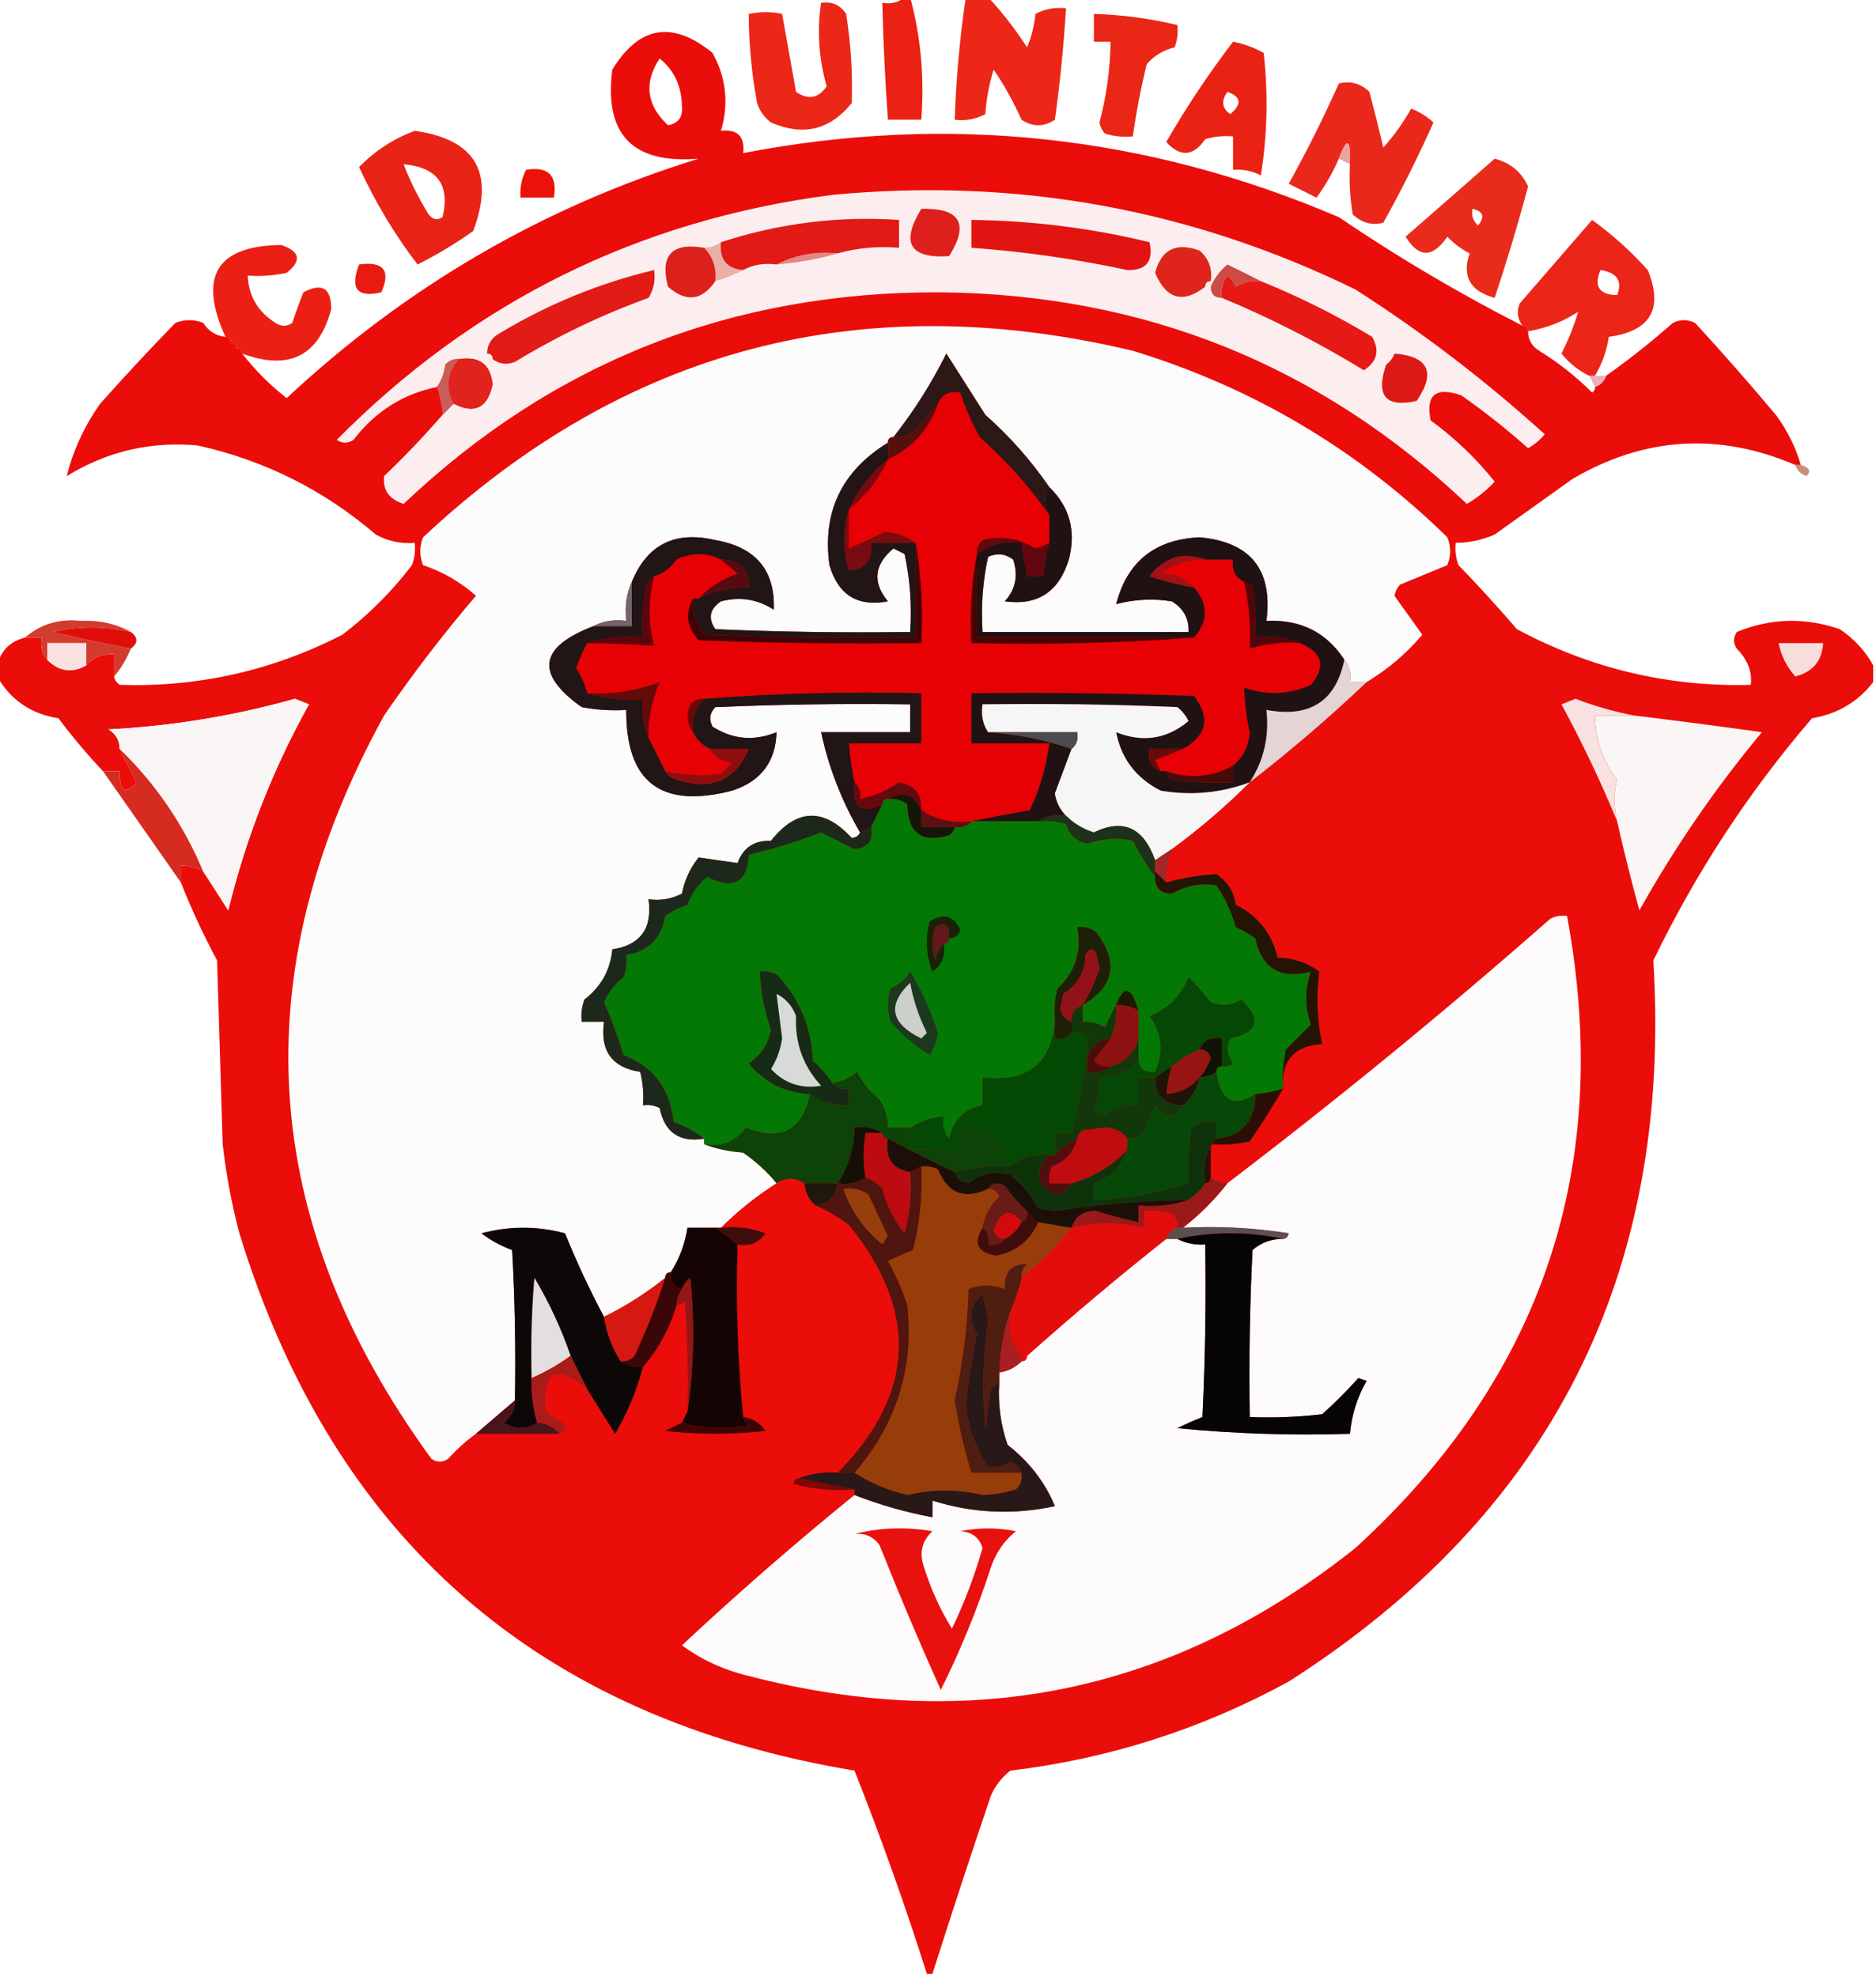 <?xml version="1.0" encoding="UTF-8"?>
<!DOCTYPE svg PUBLIC "-//W3C//DTD SVG 1.1//EN" "http://www.w3.org/Graphics/SVG/1.1/DTD/svg11.dtd">
<svg xmlns="http://www.w3.org/2000/svg" version="1.1" width="337px" height="355px" style="shape-rendering:geometricPrecision; text-rendering:geometricPrecision; image-rendering:optimizeQuality; fill-rule:evenodd; clip-rule:evenodd" xmlns:xlink="http://www.w3.org/1999/xlink">
<g><path style="opacity:1" fill="#eb2113" d="M 162.5,-0.5 C 162.833,-0.5 163.167,-0.5 163.5,-0.5C 165.41,6.556 166.076,13.889 165.5,21.5C 163.5,21.5 161.5,21.5 159.5,21.5C 159.001,14.51 158.668,7.51 158.5,0.5C 160.099,0.768 161.432,0.434 162.5,-0.5 Z"/></g>
<g><path style="opacity:1" fill="#ec2717" d="M 173.5,-0.5 C 174.833,-0.5 176.167,-0.5 177.5,-0.5C 180.044,2.211 182.377,5.211 184.5,8.5C 185.308,6.577 185.808,4.577 186,2.5C 187.699,1.594 189.533,1.261 191.5,1.5C 191.087,8.21 190.42,14.877 189.5,21.5C 187.5,22.833 185.5,22.833 183.5,21.5C 182.087,18.339 180.42,15.339 178.5,12.5C 177.682,15.107 177.182,17.774 177,20.5C 175.301,21.406 173.467,21.739 171.5,21.5C 171.748,14.108 172.414,6.775 173.5,-0.5 Z"/></g>
<g><path style="opacity:1" fill="#eb2718" d="M 147.5,0.5 C 149.451,0.227 150.951,0.893 152,2.5C 152.852,7.827 153.186,13.16 153,18.5C 149.127,23.342 144.294,24.508 138.5,22C 137.299,21.098 136.465,19.931 136,18.5C 135.023,13.207 134.523,7.874 134.5,2.5C 136.674,2.08 138.674,2.08 140.5,2.5C 141.332,7.15 142.165,11.817 143,16.5C 145.2,17.99 147.034,17.657 148.5,15.5C 147.077,10.486 146.743,5.486 147.5,0.5 Z"/></g>
<g><path style="opacity:1" fill="#ea2717" d="M 196.5,2.5 C 201.575,2.649 206.575,3.315 211.5,4.5C 211.657,5.873 211.49,7.207 211,8.5C 209.004,8.996 207.337,9.996 206,11.5C 204.95,15.803 204.116,20.137 203.5,24.5C 201.801,24.66 200.134,24.494 198.5,24C 197.978,23.439 197.645,22.772 197.5,22C 198.764,17.248 199.431,12.415 199.5,7.5C 198.5,7.5 197.5,7.5 196.5,7.5C 196.5,5.833 196.5,4.167 196.5,2.5 Z"/></g>
<g><path style="opacity:1" fill="#ea2214" d="M 221.5,7.5 C 223.441,7.869 225.275,8.536 227,9.5C 227.831,16.856 227.665,24.189 226.5,31.5C 224.929,30.691 223.262,30.357 221.5,30.5C 221.5,28.5 221.5,26.5 221.5,24.5C 219.801,24.34 218.134,24.506 216.5,25C 214.362,28.104 212.029,28.27 209.5,25.5C 213.134,19.21 217.134,13.21 221.5,7.5 Z M 220.5,16.5 C 222.97,17.36 223.137,18.694 221,20.5C 219.489,19.436 219.323,18.103 220.5,16.5 Z"/></g>
<g><path style="opacity:1" fill="#e9281b" d="M 242.5,29.5 C 242.646,24.863 241.979,24.53 240.5,28.5C 239.431,30.969 238.098,33.302 236.5,35.5C 234.833,34.667 233.167,33.833 231.5,33C 234.771,27.124 237.771,21.124 240.5,15C 242.567,14.464 244.401,14.964 246,16.5C 246.879,19.819 247.713,23.152 248.5,26.5C 250.4,24.381 252.066,22.047 253.5,19.5C 255.002,20.083 256.335,20.916 257.5,22C 254.756,28.155 251.756,34.155 248.5,40C 246.433,40.536 244.599,40.036 243,38.5C 242.502,35.518 242.335,32.518 242.5,29.5 Z"/></g>
<g><path style="opacity:1" fill="#e92316" d="M 74.5,23.5 C 85.436,25.029 88.936,31.029 85,41.5C 81.816,43.758 78.483,45.758 75,47.5C 70.876,42.094 67.376,36.26 64.5,30C 67.391,27.061 70.724,24.894 74.5,23.5 Z M 72.5,29.5 C 78.551,30.039 80.885,33.206 79.5,39C 78.551,39.617 77.718,39.451 77,38.5C 75.208,35.609 73.708,32.609 72.5,29.5 Z"/></g>
<g><path style="opacity:1" fill="#eba3a1" d="M 242.5,29.5 C 241.833,29.167 241.167,28.833 240.5,28.5C 241.979,24.53 242.646,24.863 242.5,29.5 Z"/></g>
<g><path style="opacity:1" fill="#eb1309" d="M 94.5,30.5 C 98.5,29.833 100.167,31.5 99.5,35.5C 97.5,35.5 95.5,35.5 93.5,35.5C 93.366,33.709 93.699,32.042 94.5,30.5 Z"/></g>
<g><path style="opacity:1" fill="#e92b1b" d="M 268.5,28.5 C 271.341,29.241 273.341,30.908 274.5,33.5C 272.698,40.237 270.698,46.904 268.5,53.5C 264.085,52.291 262.585,49.625 264,45.5C 262.488,44.743 261.154,43.743 260,42.5C 257.367,46.361 254.867,46.361 252.5,42.5C 257.865,37.826 263.198,33.159 268.5,28.5 Z M 264.5,37.5 C 266.465,37.948 266.798,38.948 265.5,40.5C 264.614,39.675 264.281,38.675 264.5,37.5 Z"/></g>
<g><path style="opacity:1" fill="#eb2517" d="M 286.5,67.5 C 286.167,67.5 285.833,67.5 285.5,67.5C 283.564,66.57 281.897,65.237 280.5,63.5C 281.73,61.067 282.73,58.567 283.5,56C 280.858,57.739 277.858,58.906 274.5,59.5C 274.5,58.833 274.167,58.5 273.5,58.5C 272.588,57.262 272.421,55.928 273,54.5C 277.333,49.5 281.667,44.5 286,39.5C 289.632,42.13 292.965,45.13 296,48.5C 298.853,55.456 296.52,59.456 289,60.5C 288.621,63.03 287.787,65.364 286.5,67.5 Z M 287.5,48.5 C 290.487,48.948 291.487,50.448 290.5,53C 287.273,52.944 286.273,51.444 287.5,48.5 Z"/></g>
<g><path style="opacity:1" fill="#eb1f14" d="M 43.5,63.5 C 43.5,62.833 43.167,62.5 42.5,62.5C 42.5,61.833 42.167,61.5 41.5,61.5C 41.5,60.833 41.167,60.5 40.5,60.5C 35.568,49.643 38.901,44.143 50.5,44C 53.915,45.143 54.249,46.81 51.5,49C 49.19,49.497 46.857,49.663 44.5,49.5C 44.658,53.172 46.325,56.005 49.5,58C 50.5,58.667 51.5,58.667 52.5,58C 53.103,56.175 53.77,54.341 54.5,52.5C 57.831,50.722 59.498,51.722 59.5,55.5C 57.255,63.956 51.922,66.623 43.5,63.5 Z"/></g>
<g><path style="opacity:1" fill="#e91b11" d="M 64.5,47.5 C 68.909,46.899 70.242,48.566 68.5,52.5C 64.156,53.519 62.823,51.852 64.5,47.5 Z"/></g>
<g><path style="opacity:1" fill="#ca8e75" d="M 322.5,83.5 C 322.833,83.5 323.167,83.5 323.5,83.5C 325.066,83.976 325.4,84.643 324.5,85.5C 323.478,85.144 322.811,84.478 322.5,83.5 Z"/></g>
<g><path style="opacity:1" fill="#eb0d0a" d="M 273.5,58.5 C 274.167,58.5 274.5,58.833 274.5,59.5C 274.511,61.017 275.177,62.184 276.5,63C 279.978,65.15 283.145,67.65 286,70.5C 286.399,70.272 286.565,69.938 286.5,69.5C 287.5,69.167 288.167,68.5 288.5,67.5C 292.621,64.591 296.621,61.425 300.5,58C 301.833,57.333 303.167,57.333 304.5,58C 309.441,63.366 314.275,68.866 319,74.5C 321.038,77.243 322.538,80.243 323.5,83.5C 323.167,83.5 322.833,83.5 322.5,83.5C 308.745,77.622 295.411,78.456 282.5,86C 277.833,89.333 273.167,92.667 268.5,96C 266.26,96.977 263.927,97.477 261.5,97.5C 261.343,98.873 261.51,100.207 262,101.5C 265.617,105.239 269.117,109.072 272.5,113C 285.655,120.055 299.655,123.389 314.5,123C 314.793,120.692 313.959,118.526 312,116.5C 311.333,115.5 311.333,114.5 312,113.5C 318.039,111.01 324.206,110.843 330.5,113C 333.074,114.737 335.074,116.904 336.5,119.5C 336.5,120.5 336.5,121.5 336.5,122.5C 333.747,126.061 330.08,128.228 325.5,129C 314.135,142.217 304.635,156.717 297,172.5C 300.45,228.77 278.617,271.937 231.5,302C 215.866,310.545 199.199,315.878 181.5,318C 179.951,319.214 178.785,320.714 178,322.5C 174.397,333.142 170.897,343.809 167.5,354.5C 167.167,354.5 166.833,354.5 166.5,354.5C 162.602,342.198 158.268,330.032 153.5,318C 96.724,308.551 59.891,276.384 43,221.5C 41.614,216.239 40.614,210.906 40,205.5C 39.667,194.5 39.333,183.5 39,172.5C 36.548,167.932 34.382,163.265 32.5,158.5C 32.5,157.5 32.5,156.5 32.5,155.5C 33.959,155.433 35.292,155.766 36.5,156.5C 37.976,158.769 39.476,161.102 41,163.5C 44.176,150.486 49.01,138.153 55.5,126.5C 54.667,126.167 53.833,125.833 53,125.5C 42.043,128.576 30.877,130.409 19.5,131C 20.823,131.816 21.489,132.983 21.5,134.5C 22.481,136.489 23.481,138.489 24.5,140.5C 22.47,142.878 21.47,142.211 21.5,138.5C 20.5,138.5 19.5,138.5 18.5,138.5C 15.668,135.499 13.002,132.333 10.5,129C 5.575,128.226 1.908,125.726 -0.5,121.5C -0.5,120.833 -0.5,120.167 -0.5,119.5C 0.133,116.866 1.8,115.2 4.5,114.5C 5.5,114.5 6.5,114.5 7.5,114.5C 7.232,116.099 7.566,117.432 8.5,118.5C 10.583,120.604 12.916,120.938 15.5,119.5C 16.779,118.032 18.446,117.365 20.5,117.5C 20.5,118.833 20.5,120.167 20.5,121.5C 20.611,122.117 20.944,122.617 21.5,123C 35.573,123.451 48.906,120.451 61.5,114C 66.219,110.403 70.386,106.237 74,101.5C 74.49,100.207 74.657,98.873 74.5,97.5C 72.011,97.702 69.677,97.202 67.5,96C 58.161,87.997 47.494,82.664 35.5,80C 27.071,79.232 19.238,81.065 12,85.5C 13.134,80.89 15.134,76.557 18,72.5C 22.384,67.572 26.884,62.738 31.5,58C 33.167,57.333 34.833,57.333 36.5,58C 37.471,59.481 38.804,60.315 40.5,60.5C 41.167,60.5 41.5,60.833 41.5,61.5C 42.167,61.5 42.5,61.833 42.5,62.5C 43.167,62.5 43.5,62.833 43.5,63.5C 45.812,66.479 48.479,69.146 51.5,71.5C 72.991,51.431 97.657,37.097 125.5,28.5C 113.656,29.491 108.489,24.157 110,12.5C 114.798,4.637 120.798,3.637 128,9.5C 130.459,13.987 130.959,18.653 129.5,23.5C 132.5,23.167 133.833,24.5 133.5,27.5C 170.255,20.391 205.921,24.224 240.5,39C 251.211,46.26 262.211,52.76 273.5,58.5 Z M 118.5,10.5 C 121.09,12.601 122.424,15.434 122.5,19C 122.719,20.971 121.885,22.138 120,22.5C 116.116,18.872 115.616,14.871 118.5,10.5 Z"/></g>
<g><path style="opacity:1" fill="#e70105" d="M 188.5,92.5 C 188.5,94.167 188.5,95.833 188.5,97.5C 187.735,97.923 186.902,98.257 186,98.5C 183.054,96.639 179.887,96.139 176.5,97C 175.748,97.671 175.414,98.504 175.5,99.5C 174.512,104.64 174.179,109.974 174.5,115.5C 188.01,115.829 201.344,115.496 214.5,114.5C 217.07,111.55 217.07,108.55 214.5,105.5C 213.051,103.836 211.051,103.002 208.5,103C 210.862,101.269 213.529,100.435 216.5,100.5C 218.167,100.5 219.833,100.5 221.5,100.5C 221.229,102.38 221.896,103.713 223.5,104.5C 224.372,108.563 224.705,112.563 224.5,116.5C 227.421,115.593 230.421,115.26 233.5,115.5C 237.561,117.174 238.228,119.674 235.5,123C 231.588,124.755 227.588,124.921 223.5,123.5C 223.572,126.193 223.905,128.86 224.5,131.5C 224.333,133.978 223.333,135.978 221.5,137.5C 217.641,139.588 213.641,139.921 209.5,138.5C 209.167,138.5 208.833,138.5 208.5,138.5C 208.196,137.85 207.863,137.183 207.5,136.5C 209.291,135.83 210.958,135.163 212.5,134.5C 216.8,132.099 217.467,128.933 214.5,125C 201.171,124.5 187.837,124.333 174.5,124.5C 174.5,127.5 174.5,130.5 174.5,133.5C 179.167,133.5 183.833,133.5 188.5,133.5C 187.956,137.673 186.79,141.673 185,145.5C 181.397,146.135 177.897,146.802 174.5,147.5C 171.145,147.909 168.145,147.242 165.5,145.5C 165.648,142.648 164.314,140.981 161.5,140.5C 159.361,141.977 157.028,142.977 154.5,143.5C 154.737,142.209 154.404,141.209 153.5,140.5C 153.007,138.194 152.674,135.861 152.5,133.5C 156.833,133.5 161.167,133.5 165.5,133.5C 165.5,130.5 165.5,127.5 165.5,124.5C 152.323,124.171 139.323,124.505 126.5,125.5C 125.504,125.414 124.671,125.748 124,126.5C 123.22,128.387 123.387,130.054 124.5,131.5C 125.167,132.833 126.167,133.833 127.5,134.5C 128.347,135.966 129.68,136.8 131.5,137C 130.833,137.667 130.167,138.333 129.5,139C 126.151,139.388 122.817,139.221 119.5,138.5C 118.529,136.517 117.529,134.517 116.5,132.5C 116.458,128.991 117.124,125.658 118.5,122.5C 114.339,124.063 110.005,124.729 105.5,124.5C 105.08,122.906 104.414,121.406 103.5,120C 104.044,118.415 104.711,116.915 105.5,115.5C 109.559,115.566 113.559,115.733 117.5,116C 116.444,111.891 116.444,107.725 117.5,103.5C 119.2,102.984 120.533,101.984 121.5,100.5C 124.309,99.2 126.976,99.2 129.5,100.5C 130.429,101.315 131.429,102.148 132.5,103C 129.696,104.008 127.363,105.508 125.5,107.5C 125.167,107.5 124.833,107.5 124.5,107.5C 123.021,110.143 123.354,112.643 125.5,115C 138.829,115.5 152.163,115.667 165.5,115.5C 165.823,109.31 165.49,103.31 164.5,97.5C 162.945,96.367 161.111,95.701 159,95.5C 156.83,96.522 154.664,97.522 152.5,98.5C 152.5,96.167 152.5,93.833 152.5,91.5C 155.556,89.052 157.889,86.052 159.5,82.5C 163.895,80.438 166.895,77.105 168.5,72.5C 169.183,70.823 170.517,70.157 172.5,70.5C 173.388,73.243 174.555,75.91 176,78.5C 180.774,82.766 184.941,87.432 188.5,92.5 Z"/></g>
<g><path style="opacity:1" fill="#edafbc" d="M 285.5,67.5 C 285.833,67.5 286.167,67.5 286.5,67.5C 287.167,67.5 287.833,67.5 288.5,67.5C 288.167,68.5 287.5,69.167 286.5,69.5C 286.167,68.833 285.833,68.167 285.5,67.5 Z"/></g>
<g><path style="opacity:1" fill="#fdfcfc" d="M 245.5,122.5 C 244.5,122.5 243.5,122.5 242.5,122.5C 242.768,120.901 242.434,119.568 241.5,118.5C 238.306,113.569 233.639,111.236 227.5,111.5C 228.672,102.34 224.672,97.34 215.5,96.5C 207.486,96.857 202.486,100.857 200.5,108.5C 203.799,107.624 207.132,107.457 210.5,108C 212.607,109.264 213.607,111.097 213.5,113.5C 201.167,113.5 188.833,113.5 176.5,113.5C 176.2,108.901 176.533,104.401 177.5,100C 179.112,99.28 180.612,99.446 182,100.5C 182.944,103.347 182.444,105.847 180.5,108C 186.377,108.811 190.21,106.311 192,100.5C 193.332,95.372 192.165,91.039 188.5,87.5C 185.247,82.741 181.413,78.408 177,74.5C 174.667,70.833 172.333,67.167 170,63.5C 167.322,68.866 164.156,73.866 160.5,78.5C 159.833,78.5 159.5,78.833 159.5,79.5C 151.19,84.616 147.69,91.949 149,101.5C 150.578,106.869 154.078,109.035 159.5,108C 156.68,104.587 157.014,101.42 160.5,98.5C 161.167,98.833 161.833,99.167 162.5,99.5C 163.493,104.12 163.827,108.786 163.5,113.5C 151.829,113.667 140.162,113.5 128.5,113C 127.14,111.062 127.473,109.396 129.5,108C 132.916,107.107 136.083,107.607 139,109.5C 139.27,102.418 135.77,98.252 128.5,97C 121.26,95.287 116.26,97.787 113.5,104.5C 112.532,106.607 112.198,108.941 112.5,111.5C 110.265,111.205 108.265,111.539 106.5,112.5C 96.784,116.23 96.117,121.064 104.5,127C 107.146,127.497 109.813,127.664 112.5,127.5C 112.419,140.478 118.752,145.311 131.5,142C 136.668,140.34 139.335,136.84 139.5,131.5C 135.457,133.154 131.623,132.821 128,130.5C 127.316,129.216 127.483,128.049 128.5,127C 140.162,126.5 151.829,126.333 163.5,126.5C 163.5,128.167 163.5,129.833 163.5,131.5C 158.167,131.5 152.833,131.5 147.5,131.5C 148.875,137.874 151.208,143.874 154.5,149.5C 154.265,150.097 153.765,150.43 153,150.5C 147.954,145.018 143.12,145.185 138.5,151C 135.499,150.906 133.499,152.239 132.5,155C 130.167,154.667 127.833,154.333 125.5,154C 123.98,155.885 122.98,158.051 122.5,160.5C 120.604,161.466 118.604,161.799 116.5,161.5C 117.232,166.731 115.065,169.731 110,170.5C 109.634,174.232 107.968,177.232 105,179.5C 104.51,180.793 104.343,182.127 104.5,183.5C 105.833,183.5 107.167,183.5 108.5,183.5C 107.768,188.731 109.935,191.731 115,192.5C 115.495,194.473 115.662,196.473 115.5,198.5C 116.552,198.351 117.552,198.517 118.5,199C 119.395,203.393 122.062,205.227 126.5,204.5C 126.5,204.833 126.5,205.167 126.5,205.5C 128.631,206.314 130.964,206.814 133.5,207C 135.837,208.634 137.837,210.467 139.5,212.5C 135.854,214.817 132.52,217.484 129.5,220.5C 129.167,220.5 128.833,220.5 128.5,220.5C 126.833,220.5 125.167,220.5 123.5,220.5C 123.06,223.38 122.06,226.046 120.5,228.5C 119.833,228.5 119.5,228.833 119.5,229.5C 116.101,232.228 112.434,234.561 108.5,236.5C 105.942,231.711 103.608,226.711 101.5,221.5C 96.5,220.167 91.5,220.167 86.5,221.5C 88.179,222.782 90.013,223.782 92,224.5C 92.5,233.494 92.666,242.494 92.5,251.5C 90.141,253.529 87.808,255.529 85.5,257.5C 83.704,258.793 82.037,260.293 80.5,262C 79.5,262.667 78.5,262.667 77.5,262C 46.35,219.303 43.517,174.803 69,128.5C 74.131,121.037 79.631,113.871 85.5,107C 82.739,104.534 79.572,102.701 76,101.5C 75.333,99.833 75.333,98.167 76,96.5C 112.248,62.57 154.748,51.403 203.5,63C 225.083,69.594 243.916,80.76 260,96.5C 260.667,98.167 260.667,99.833 260,101.5C 257.184,102.662 254.35,103.829 251.5,105C 250.978,105.561 250.645,106.228 250.5,107C 252.167,109.333 253.833,111.667 255.5,114C 252.608,117.395 249.275,120.229 245.5,122.5 Z"/></g>
<g><path style="opacity:1" fill="#63060f" d="M 188.5,97.5 C 187.85,99.435 187.517,101.435 187.5,103.5C 186.5,103.5 185.5,103.5 184.5,103.5C 184.167,101.5 183.833,99.5 183.5,97.5C 180.487,97.107 177.82,97.774 175.5,99.5C 175.414,98.504 175.748,97.671 176.5,97C 179.887,96.139 183.054,96.639 186,98.5C 186.902,98.257 187.735,97.923 188.5,97.5 Z"/></g>
<g><path style="opacity:1" fill="#790c0f" d="M 152.5,91.5 C 152.5,93.833 152.5,96.167 152.5,98.5C 154.664,97.522 156.83,96.522 159,95.5C 161.111,95.701 162.945,96.367 164.5,97.5C 161.833,97.5 159.167,97.5 156.5,97.5C 156.803,100.588 155.47,102.254 152.5,102.5C 151.38,98.684 151.38,95.017 152.5,91.5 Z"/></g>
<g><path style="opacity:1" fill="#790810" d="M 159.5,82.5 C 157.889,86.052 155.556,89.052 152.5,91.5C 154.111,87.948 156.444,84.948 159.5,82.5 Z"/></g>
<g><path style="opacity:1" fill="#2c1816" d="M 188.5,87.5 C 187.506,88.999 187.506,90.666 188.5,92.5C 184.941,87.432 180.774,82.766 176,78.5C 174.555,75.91 173.388,73.243 172.5,70.5C 170.517,70.157 169.183,70.823 168.5,72.5C 166.967,74.355 165.3,76.188 163.5,78C 162.552,78.483 161.552,78.65 160.5,78.5C 164.156,73.866 167.322,68.866 170,63.5C 172.333,67.167 174.667,70.833 177,74.5C 181.413,78.408 185.247,82.741 188.5,87.5 Z"/></g>
<g><path style="opacity:1" fill="#fceeee" d="M 79.5,74.5 C 80.167,73.833 80.833,73.167 81.5,72.5C 85.274,74.432 87.607,73.265 88.5,69C 88.099,65.438 86.099,63.938 82.5,64.5C 81.504,64.414 80.671,64.748 80,65.5C 79.79,67.058 79.29,68.391 78.5,69.5C 72.394,70.745 67.394,73.912 63.5,79C 62.5,79.667 61.5,79.667 60.5,79C 85.031,54.18 114.698,39.513 149.5,35C 182.563,31.861 213.896,37.528 243.5,52C 255.515,59.685 266.848,68.352 277.5,78C 276.646,79.022 275.646,79.855 274.5,80.5C 270.682,77.093 266.682,73.926 262.5,71C 257.9,69.417 256.066,70.917 257,75.5C 261.314,78.647 265.148,82.314 268.5,86.5C 267.055,88.063 265.389,89.396 263.5,90.5C 237.063,65.541 205.563,52.874 169,52.5C 131.56,52.322 99.393,64.988 72.5,90.5C 69.887,89.669 68.72,88.002 69,85.5C 72.676,81.991 76.176,78.324 79.5,74.5 Z"/></g>
<g><path style="opacity:1" fill="#55100e" d="M 168.5,72.5 C 166.895,77.105 163.895,80.438 159.5,82.5C 159.5,81.5 159.5,80.5 159.5,79.5C 159.5,78.833 159.833,78.5 160.5,78.5C 161.552,78.65 162.552,78.483 163.5,78C 165.3,76.188 166.967,74.355 168.5,72.5 Z"/></g>
<g><path style="opacity:1" fill="#c95e58" d="M 82.5,64.5 C 80.35,66.922 80.016,69.589 81.5,72.5C 80.833,73.167 80.167,73.833 79.5,74.5C 79.371,72.784 79.038,71.117 78.5,69.5C 79.29,68.391 79.79,67.058 80,65.5C 80.671,64.748 81.504,64.414 82.5,64.5 Z"/></g>
<g><path style="opacity:1" fill="#db1a18" d="M 250.5,63.5 C 256.643,64.026 257.976,66.859 254.5,72C 248.92,73.261 247.087,71.094 249,65.5C 249.717,64.956 250.217,64.289 250.5,63.5 Z"/></g>
<g><path style="opacity:1" fill="#e0231c" d="M 82.5,64.5 C 86.099,63.938 88.099,65.438 88.5,69C 87.607,73.265 85.274,74.432 81.5,72.5C 80.016,69.589 80.35,66.922 82.5,64.5 Z"/></g>
<g><path style="opacity:1" fill="#e61915" d="M 226.5,50.5 C 233.423,53.295 240.09,56.628 246.5,60.5C 247.886,62.954 247.386,64.954 245,66.5C 236.782,61.475 228.282,57.142 219.5,53.5C 219.238,52.022 219.571,50.689 220.5,49.5C 221.192,50.025 221.692,50.692 222,51.5C 223.356,50.62 224.856,50.286 226.5,50.5 Z"/></g>
<g><path style="opacity:1" fill="#e21b16" d="M 88.5,64.5 C 88.5,63.833 88.167,63.5 87.5,63.5C 87.511,61.983 88.177,60.816 89.5,60C 98.269,54.691 107.602,50.858 117.5,48.5C 117.785,50.288 117.452,51.955 116.5,53.5C 108.104,56.532 100.104,60.365 92.5,65C 91.072,65.579 89.738,65.412 88.5,64.5 Z"/></g>
<g><path style="opacity:1" fill="#cd4b45" d="M 226.5,50.5 C 224.856,50.286 223.356,50.62 222,51.5C 221.692,50.692 221.192,50.025 220.5,49.5C 219.571,50.689 219.238,52.022 219.5,53.5C 218.167,53.5 217.5,52.833 217.5,51.5C 218.141,49.958 219.141,48.624 220.5,47.5C 222.604,48.52 224.604,49.52 226.5,50.5 Z"/></g>
<g><path style="opacity:1" fill="#df241b" d="M 217.5,50.5 C 216.833,50.5 216.5,50.833 216.5,51.5C 212.506,54.584 209.506,53.75 207.5,49C 208.593,44.794 211.26,43.461 215.5,45C 217.155,46.444 217.822,48.278 217.5,50.5 Z"/></g>
<g><path style="opacity:1" fill="#e38786" d="M 150.5,45.5 C 147.026,46.525 143.36,47.192 139.5,47.5C 142.845,45.783 146.511,45.116 150.5,45.5 Z"/></g>
<g><path style="opacity:1" fill="#eab0a8" d="M 129.5,43.5 C 129.197,46.588 130.53,48.254 133.5,48.5C 131.972,49.309 130.306,49.976 128.5,50.5C 128.747,48.142 128.081,46.142 126.5,44.5C 127.609,44.443 128.609,44.11 129.5,43.5 Z"/></g>
<g><path style="opacity:1" fill="#dc211d" d="M 126.5,44.5 C 128.081,46.142 128.747,48.142 128.5,50.5C 126.092,54.013 123.258,54.346 120,51.5C 118.508,45.839 120.675,43.506 126.5,44.5 Z"/></g>
<g><path style="opacity:1" fill="#e21412" d="M 174.5,39.5 C 185.326,39.618 195.993,40.952 206.5,43.5C 207.245,46.93 205.911,48.597 202.5,48.5C 193.259,46.512 183.926,45.178 174.5,44.5C 174.5,42.833 174.5,41.167 174.5,39.5 Z"/></g>
<g><path style="opacity:1" fill="#e21915" d="M 150.5,45.5 C 146.511,45.116 142.845,45.783 139.5,47.5C 137.265,47.205 135.265,47.539 133.5,48.5C 130.53,48.254 129.197,46.588 129.5,43.5C 139.882,40.103 150.548,38.77 161.5,39.5C 161.5,41.167 161.5,42.833 161.5,44.5C 157.629,44.185 153.962,44.518 150.5,45.5 Z"/></g>
<g><path style="opacity:1" fill="#de201c" d="M 165.5,37.5 C 172.486,37.331 174.153,40.164 170.5,46C 163.416,46.475 161.749,43.642 165.5,37.5 Z"/></g>
<g><path style="opacity:1" fill="#72646b" d="M 113.5,104.5 C 113.5,107.167 113.5,109.833 113.5,112.5C 111.167,112.5 108.833,112.5 106.5,112.5C 108.265,111.539 110.265,111.205 112.5,111.5C 112.198,108.941 112.532,106.607 113.5,104.5 Z"/></g>
<g><path style="opacity:1" fill="#550408" d="M 223.5,104.5 C 224.117,104.611 224.617,104.944 225,105.5C 225.498,108.482 225.665,111.482 225.5,114.5C 228.385,114.194 231.052,114.527 233.5,115.5C 230.421,115.26 227.421,115.593 224.5,116.5C 224.705,112.563 224.372,108.563 223.5,104.5 Z"/></g>
<g><path style="opacity:1" fill="#d23c2e" d="M 23.5,113.5 C 18.822,112.431 14.156,112.431 9.5,113.5C 14.222,114.616 18.889,115.616 23.5,116.5C 22.737,118.368 21.737,120.035 20.5,121.5C 20.5,120.167 20.5,118.833 20.5,117.5C 18.446,117.365 16.779,118.032 15.5,119.5C 15.5,118.167 15.5,116.833 15.5,115.5C 13.167,115.5 10.833,115.5 8.5,115.5C 8.5,116.5 8.5,117.5 8.5,118.5C 7.566,117.432 7.232,116.099 7.5,114.5C 6.5,114.5 5.5,114.5 4.5,114.5C 7.293,112.08 10.626,111.08 14.5,111.5C 17.814,111.343 20.814,112.009 23.5,113.5 Z"/></g>
<g><path style="opacity:1" fill="#e00e0b" d="M 23.5,113.5 C 24.833,114.5 24.833,115.5 23.5,116.5C 18.889,115.616 14.222,114.616 9.5,113.5C 14.156,112.431 18.822,112.431 23.5,113.5 Z"/></g>
<g><path style="opacity:1" fill="#60030b" d="M 117.5,103.5 C 116.444,107.725 116.444,111.891 117.5,116C 113.559,115.733 109.559,115.566 105.5,115.5C 108.625,114.521 111.958,114.187 115.5,114.5C 115.335,111.482 115.502,108.482 116,105.5C 116.278,104.584 116.778,103.918 117.5,103.5 Z"/></g>
<g><path style="opacity:1" fill="#420104" d="M 164.5,97.5 C 165.49,103.31 165.823,109.31 165.5,115.5C 152.163,115.667 138.829,115.5 125.5,115C 123.354,112.643 123.021,110.143 124.5,107.5C 124.317,109.936 124.984,112.103 126.5,114C 139.162,114.5 151.829,114.667 164.5,114.5C 164.5,108.833 164.5,103.167 164.5,97.5 Z"/></g>
<g><path style="opacity:1" fill="#490202" d="M 175.5,99.5 C 175.5,104.5 175.5,109.5 175.5,114.5C 188.5,114.5 201.5,114.5 214.5,114.5C 201.344,115.496 188.01,115.829 174.5,115.5C 174.179,109.974 174.512,104.64 175.5,99.5 Z"/></g>
<g><path style="opacity:1" fill="#fae1e0" d="M 15.5,119.5 C 12.916,120.938 10.583,120.604 8.5,118.5C 8.5,117.5 8.5,116.5 8.5,115.5C 10.833,115.5 13.167,115.5 15.5,115.5C 15.5,116.833 15.5,118.167 15.5,119.5 Z"/></g>
<g><path style="opacity:1" fill="#f7dddc" d="M 319.5,115.5 C 322.167,115.5 324.833,115.5 327.5,115.5C 327.338,118.669 325.672,120.669 322.5,121.5C 320.962,119.757 319.962,117.757 319.5,115.5 Z"/></g>
<g><path style="opacity:1" fill="#201212" d="M 188.5,87.5 C 192.165,91.039 193.332,95.372 192,100.5C 190.21,106.311 186.377,108.811 180.5,108C 182.444,105.847 182.944,103.347 182,100.5C 180.612,99.446 179.112,99.28 177.5,100C 176.533,104.401 176.2,108.901 176.5,113.5C 188.833,113.5 201.167,113.5 213.5,113.5C 213.607,111.097 212.607,109.264 210.5,108C 207.132,107.457 203.799,107.624 200.5,108.5C 202.486,100.857 207.486,96.857 215.5,96.5C 224.672,97.34 228.672,102.34 227.5,111.5C 233.639,111.236 238.306,113.569 241.5,118.5C 239.96,125.956 235.293,128.956 227.5,127.5C 228.037,132.266 227.037,136.6 224.5,140.5C 219.348,142.43 214.014,142.93 208.5,142C 204.081,139.758 201.414,136.258 200.5,131.5C 205.266,133.412 209.599,132.746 213.5,129.5C 213.023,128.522 212.357,127.689 211.5,127C 199.838,126.5 188.171,126.333 176.5,126.5C 176.216,128.415 176.549,130.081 177.5,131.5C 182.749,131.859 187.749,132.859 192.5,134.5C 191.507,137.144 190.507,139.81 189.5,142.5C 189.752,144.073 190.418,145.406 191.5,146.5C 189.585,146.216 187.919,146.549 186.5,147.5C 182.5,147.5 178.5,147.5 174.5,147.5C 177.897,146.802 181.397,146.135 185,145.5C 186.79,141.673 187.956,137.673 188.5,133.5C 183.833,133.5 179.167,133.5 174.5,133.5C 174.5,130.5 174.5,127.5 174.5,124.5C 187.837,124.333 201.171,124.5 214.5,125C 217.467,128.933 216.8,132.099 212.5,134.5C 210.5,134.5 208.5,134.5 206.5,134.5C 206.157,136.483 206.824,137.817 208.5,138.5C 208.833,138.5 209.167,138.5 209.5,138.5C 209.611,139.117 209.944,139.617 210.5,140C 214.152,140.499 217.818,140.665 221.5,140.5C 221.5,139.5 221.5,138.5 221.5,137.5C 223.333,135.978 224.333,133.978 224.5,131.5C 223.905,128.86 223.572,126.193 223.5,123.5C 227.588,124.921 231.588,124.755 235.5,123C 238.228,119.674 237.561,117.174 233.5,115.5C 231.052,114.527 228.385,114.194 225.5,114.5C 225.665,111.482 225.498,108.482 225,105.5C 224.617,104.944 224.117,104.611 223.5,104.5C 221.896,103.713 221.229,102.38 221.5,100.5C 219.833,100.5 218.167,100.5 216.5,100.5C 212.561,99.031 209.228,100.031 206.5,103.5C 209.13,104.381 211.797,105.048 214.5,105.5C 217.07,108.55 217.07,111.55 214.5,114.5C 201.5,114.5 188.5,114.5 175.5,114.5C 175.5,109.5 175.5,104.5 175.5,99.5C 177.82,97.774 180.487,97.107 183.5,97.5C 183.833,99.5 184.167,101.5 184.5,103.5C 185.5,103.5 186.5,103.5 187.5,103.5C 187.517,101.435 187.85,99.435 188.5,97.5C 188.5,95.833 188.5,94.167 188.5,92.5C 187.506,90.666 187.506,88.999 188.5,87.5 Z"/></g>
<g><path style="opacity:1" fill="#a21115" d="M 216.5,100.5 C 213.529,100.435 210.862,101.269 208.5,103C 211.051,103.002 213.051,103.836 214.5,105.5C 211.797,105.048 209.13,104.381 206.5,103.5C 209.228,100.031 212.561,99.031 216.5,100.5 Z"/></g>
<g><path style="opacity:1" fill="#640a0a" d="M 116.5,132.5 C 115.532,130.393 115.198,128.059 115.5,125.5C 111.958,125.813 108.625,125.479 105.5,124.5C 110.005,124.729 114.339,124.063 118.5,122.5C 117.124,125.658 116.458,128.991 116.5,132.5 Z"/></g>
<g><path style="opacity:1" fill="#f7f6f6" d="M 224.5,140.5 C 220.153,144.845 215.486,148.845 210.5,152.5C 209.5,153.167 208.5,153.833 207.5,154.5C 205.423,148.618 201.756,146.951 196.5,149.5C 194.577,148.908 192.911,147.908 191.5,146.5C 190.418,145.406 189.752,144.073 189.5,142.5C 190.507,139.81 191.507,137.144 192.5,134.5C 193.404,133.791 193.737,132.791 193.5,131.5C 188.167,131.5 182.833,131.5 177.5,131.5C 176.549,130.081 176.216,128.415 176.5,126.5C 188.171,126.333 199.838,126.5 211.5,127C 212.357,127.689 213.023,128.522 213.5,129.5C 209.599,132.746 205.266,133.412 200.5,131.5C 201.414,136.258 204.081,139.758 208.5,142C 214.014,142.93 219.348,142.43 224.5,140.5 Z"/></g>
<g><path style="opacity:1" fill="#e3d5d4" d="M 241.5,118.5 C 242.434,119.568 242.768,120.901 242.5,122.5C 243.5,122.5 244.5,122.5 245.5,122.5C 238.82,128.845 231.82,134.845 224.5,140.5C 227.037,136.6 228.037,132.266 227.5,127.5C 235.293,128.956 239.96,125.956 241.5,118.5 Z"/></g>
<g><path style="opacity:1" fill="#211515" d="M 159.5,79.5 C 159.5,80.5 159.5,81.5 159.5,82.5C 156.444,84.948 154.111,87.948 152.5,91.5C 151.38,95.017 151.38,98.684 152.5,102.5C 155.47,102.254 156.803,100.588 156.5,97.5C 159.167,97.5 161.833,97.5 164.5,97.5C 164.5,103.167 164.5,108.833 164.5,114.5C 151.829,114.667 139.162,114.5 126.5,114C 124.984,112.103 124.317,109.936 124.5,107.5C 124.833,107.5 125.167,107.5 125.5,107.5C 128.303,106.072 131.303,105.405 134.5,105.5C 134.5,102.167 132.833,100.5 129.5,100.5C 126.976,99.2 124.309,99.2 121.5,100.5C 120.533,101.984 119.2,102.984 117.5,103.5C 116.778,103.918 116.278,104.584 116,105.5C 115.502,108.482 115.335,111.482 115.5,114.5C 111.958,114.187 108.625,114.521 105.5,115.5C 104.711,116.915 104.044,118.415 103.5,120C 104.414,121.406 105.08,122.906 105.5,124.5C 108.625,125.479 111.958,125.813 115.5,125.5C 115.198,128.059 115.532,130.393 116.5,132.5C 117.529,134.517 118.529,136.517 119.5,138.5C 119.918,139.222 120.584,139.722 121.5,140C 127.786,142.046 132.119,140.213 134.5,134.5C 132.167,134.5 129.833,134.5 127.5,134.5C 126.167,133.833 125.167,132.833 124.5,131.5C 124.253,129.142 124.919,127.142 126.5,125.5C 139.323,124.505 152.323,124.171 165.5,124.5C 165.5,127.5 165.5,130.5 165.5,133.5C 161.167,133.5 156.833,133.5 152.5,133.5C 152.674,135.861 153.007,138.194 153.5,140.5C 152.917,144.929 154.584,146.263 158.5,144.5C 157.833,145.833 157.167,147.167 156.5,148.5C 155.833,148.833 155.167,149.167 154.5,149.5C 151.208,143.874 148.875,137.874 147.5,131.5C 152.833,131.5 158.167,131.5 163.5,131.5C 163.5,129.833 163.5,128.167 163.5,126.5C 151.829,126.333 140.162,126.5 128.5,127C 127.483,128.049 127.316,129.216 128,130.5C 131.623,132.821 135.457,133.154 139.5,131.5C 139.335,136.84 136.668,140.34 131.5,142C 118.752,145.311 112.419,140.478 112.5,127.5C 109.813,127.664 107.146,127.497 104.5,127C 96.117,121.064 96.784,116.23 106.5,112.5C 108.833,112.5 111.167,112.5 113.5,112.5C 113.5,109.833 113.5,107.167 113.5,104.5C 116.26,97.787 121.26,95.287 128.5,97C 135.77,98.252 139.27,102.418 139,109.5C 136.083,107.607 132.916,107.107 129.5,108C 127.473,109.396 127.14,111.062 128.5,113C 140.162,113.5 151.829,113.667 163.5,113.5C 163.827,108.786 163.493,104.12 162.5,99.5C 161.833,99.167 161.167,98.833 160.5,98.5C 157.014,101.42 156.68,104.587 159.5,108C 154.078,109.035 150.578,106.869 149,101.5C 147.69,91.949 151.19,84.616 159.5,79.5 Z"/></g>
<g><path style="opacity:1" fill="#6b0809" d="M 126.5,125.5 C 124.919,127.142 124.253,129.142 124.5,131.5C 123.387,130.054 123.22,128.387 124,126.5C 124.671,125.748 125.504,125.414 126.5,125.5 Z"/></g>
<g><path style="opacity:1" fill="#580912" d="M 129.5,100.5 C 132.833,100.5 134.5,102.167 134.5,105.5C 131.303,105.405 128.303,106.072 125.5,107.5C 127.363,105.508 129.696,104.008 132.5,103C 131.429,102.148 130.429,101.315 129.5,100.5 Z"/></g>
<g><path style="opacity:1" fill="#4b4c4d" d="M 177.5,131.5 C 182.833,131.5 188.167,131.5 193.5,131.5C 193.737,132.791 193.404,133.791 192.5,134.5C 187.749,132.859 182.749,131.859 177.5,131.5 Z"/></g>
<g><path style="opacity:1" fill="#f9f6f5" d="M 293.5,128.5 C 301.166,129.426 308.832,130.426 316.5,131.5C 308.166,141.509 300.833,152.175 294.5,163.5C 293.038,158.188 291.705,152.855 290.5,147.5C 289.864,144.894 289.864,142.394 290.5,140C 287.902,136.632 286.569,132.798 286.5,128.5C 288.833,128.5 291.167,128.5 293.5,128.5 Z"/></g>
<g><path style="opacity:1" fill="#f9e0e1" d="M 293.5,128.5 C 291.167,128.5 288.833,128.5 286.5,128.5C 286.569,132.798 287.902,136.632 290.5,140C 289.864,142.394 289.864,144.894 290.5,147.5C 287.567,140.396 284.233,133.396 280.5,126.5C 281.333,126.167 282.167,125.833 283,125.5C 286.481,126.821 289.981,127.821 293.5,128.5 Z"/></g>
<g><path style="opacity:1" fill="#8f0e0d" d="M 127.5,134.5 C 129.833,134.5 132.167,134.5 134.5,134.5C 132.119,140.213 127.786,142.046 121.5,140C 120.584,139.722 119.918,139.222 119.5,138.5C 122.817,139.221 126.151,139.388 129.5,139C 130.167,138.333 130.833,137.667 131.5,137C 129.68,136.8 128.347,135.966 127.5,134.5 Z"/></g>
<g><path style="opacity:1" fill="#faf5f5" d="M 36.5,156.5 C 32.98,148.118 27.98,140.785 21.5,134.5C 21.489,132.983 20.823,131.816 19.5,131C 30.877,130.409 42.043,128.576 53,125.5C 53.833,125.833 54.667,126.167 55.5,126.5C 49.01,138.153 44.176,150.486 41,163.5C 39.476,161.102 37.976,158.769 36.5,156.5 Z"/></g>
<g><path style="opacity:1" fill="#6b0b09" d="M 212.5,134.5 C 210.958,135.163 209.291,135.83 207.5,136.5C 207.863,137.183 208.196,137.85 208.5,138.5C 206.824,137.817 206.157,136.483 206.5,134.5C 208.5,134.5 210.5,134.5 212.5,134.5 Z"/></g>
<g><path style="opacity:1" fill="#4a0a08" d="M 221.5,137.5 C 221.5,138.5 221.5,139.5 221.5,140.5C 217.818,140.665 214.152,140.499 210.5,140C 209.944,139.617 209.611,139.117 209.5,138.5C 213.641,139.921 217.641,139.588 221.5,137.5 Z"/></g>
<g><path style="opacity:1" fill="#65090f" d="M 153.5,140.5 C 154.404,141.209 154.737,142.209 154.5,143.5C 157.028,142.977 159.361,141.977 161.5,140.5C 164.314,140.981 165.648,142.648 165.5,145.5C 164.126,142.661 162.126,141.994 159.5,143.5C 158.833,143.5 158.5,143.833 158.5,144.5C 154.584,146.263 152.917,144.929 153.5,140.5 Z"/></g>
<g><path style="opacity:1" fill="#047805" d="M 159.5,143.5 C 160.822,143.33 161.989,143.663 163,144.5C 163.083,149.625 165.583,151.458 170.5,150C 171.056,149.617 171.389,149.117 171.5,148.5C 172.791,148.737 173.791,148.404 174.5,147.5C 178.5,147.5 182.5,147.5 186.5,147.5C 188.199,147.34 189.866,147.506 191.5,148C 192.098,150.048 193.431,151.215 195.5,151.5C 198.132,150.56 200.798,150.393 203.5,151C 204.719,153.323 206.052,155.49 207.5,157.5C 207.484,159.484 208.484,160.484 210.5,160.5C 213.028,159.058 215.695,158.558 218.5,159C 220.068,161.304 221.235,163.804 222,166.5C 223.205,167.071 224.372,167.738 225.5,168.5C 226.646,173.93 229.979,175.93 235.5,174.5C 234.363,177.677 234.363,180.843 235.5,184C 234.022,185.478 232.522,186.978 231,188.5C 230.503,190.81 230.337,193.143 230.5,195.5C 228.883,196.038 227.216,196.371 225.5,196.5C 221.587,199.024 219.254,197.691 218.5,192.5C 218.5,191.833 218.833,191.5 219.5,191.5C 220.239,191.631 220.906,191.464 221.5,191C 220.446,189.612 220.28,188.112 221,186.5C 226.055,185.394 226.721,183.061 223,179.5C 221.274,180.576 219.441,180.743 217.5,180C 216.274,178.365 214.941,176.865 213.5,175.5C 212.167,178.833 209.833,181.167 206.5,182.5C 208.767,185.578 209.1,188.911 207.5,192.5C 205.821,192.715 204.821,192.048 204.5,190.5C 204.5,189.167 204.5,187.833 204.5,186.5C 204.5,184.833 204.5,183.167 204.5,181.5C 203.228,177.139 201.895,176.805 200.5,180.5C 199.839,181.718 199.172,183.051 198.5,184.5C 197.264,183.754 195.93,183.421 194.5,183.5C 194.5,182.5 194.5,181.5 194.5,180.5C 200.126,177.201 200.96,172.868 197,167.5C 195.989,166.663 194.822,166.33 193.5,166.5C 194.34,170.911 193.173,174.577 190,177.5C 189.506,179.134 189.34,180.801 189.5,182.5C 189.223,190.768 184.89,194.435 176.5,193.5C 176.5,195.167 176.5,196.833 176.5,198.5C 173.23,199.103 171.23,201.103 170.5,204.5C 169.571,203.311 169.238,201.978 169.5,200.5C 167.315,200.704 165.315,201.37 163.5,202.5C 162.167,202.5 160.833,202.5 159.5,202.5C 159.509,200.692 159.009,199.025 158,197.5C 156.287,196.122 154.953,194.455 154,192.5C 152.67,193.582 151.17,194.249 149.5,194.5C 148.571,193.064 147.405,191.731 146,190.5C 145.774,184.48 143.607,179.314 139.5,175C 138.552,174.517 137.552,174.351 136.5,174.5C 136.641,178.093 137.308,181.593 138.5,185C 137.982,187.522 136.649,189.522 134.5,191C 137.351,194.426 141.018,196.259 145.5,196.5C 144.096,203.06 140.263,205.06 134,202.5C 132.152,205.041 129.652,206.041 126.5,205.5C 126.5,205.167 126.5,204.833 126.5,204.5C 124.891,203.229 123.058,202.229 121,201.5C 120.379,195.545 117.379,191.545 112,189.5C 111.03,186.256 109.863,183.09 108.5,180C 109.27,178.225 110.437,176.725 112,175.5C 112.49,174.207 112.657,172.873 112.5,171.5C 116.444,170.89 118.777,168.557 119.5,164.5C 120.736,163.643 122.069,162.977 123.5,162.5C 124.219,160.483 125.386,158.817 127,157.5C 131.794,159.819 134.294,158.485 134.5,153.5C 138.893,152.477 143.226,151.143 147.5,149.5C 149.5,150.5 151.5,151.5 153.5,152.5C 155.915,152.281 156.915,150.948 156.5,148.5C 157.167,147.167 157.833,145.833 158.5,144.5C 158.5,143.833 158.833,143.5 159.5,143.5 Z"/></g>
<g><path style="opacity:1" fill="#141608" d="M 159.5,143.5 C 162.126,141.994 164.126,142.661 165.5,145.5C 165.5,146.5 165.5,147.5 165.5,148.5C 167.5,148.5 169.5,148.5 171.5,148.5C 171.389,149.117 171.056,149.617 170.5,150C 165.583,151.458 163.083,149.625 163,144.5C 161.989,143.663 160.822,143.33 159.5,143.5 Z"/></g>
<g><path style="opacity:1" fill="#5c0f15" d="M 165.5,145.5 C 168.145,147.242 171.145,147.909 174.5,147.5C 173.791,148.404 172.791,148.737 171.5,148.5C 169.5,148.5 167.5,148.5 165.5,148.5C 165.5,147.5 165.5,146.5 165.5,145.5 Z"/></g>
<g><path style="opacity:1" fill="#1d281c" d="M 154.5,149.5 C 155.167,149.167 155.833,148.833 156.5,148.5C 156.915,150.948 155.915,152.281 153.5,152.5C 151.5,151.5 149.5,150.5 147.5,149.5C 143.226,151.143 138.893,152.477 134.5,153.5C 134.294,158.485 131.794,159.819 127,157.5C 125.386,158.817 124.219,160.483 123.5,162.5C 122.069,162.977 120.736,163.643 119.5,164.5C 118.777,168.557 116.444,170.89 112.5,171.5C 112.657,172.873 112.49,174.207 112,175.5C 110.437,176.725 109.27,178.225 108.5,180C 109.863,183.09 111.03,186.256 112,189.5C 117.379,191.545 120.379,195.545 121,201.5C 123.058,202.229 124.891,203.229 126.5,204.5C 122.062,205.227 119.395,203.393 118.5,199C 117.552,198.517 116.552,198.351 115.5,198.5C 115.662,196.473 115.495,194.473 115,192.5C 109.935,191.731 107.768,188.731 108.5,183.5C 107.167,183.5 105.833,183.5 104.5,183.5C 104.343,182.127 104.51,180.793 105,179.5C 107.968,177.232 109.634,174.232 110,170.5C 115.065,169.731 117.232,166.731 116.5,161.5C 118.604,161.799 120.604,161.466 122.5,160.5C 122.98,158.051 123.98,155.885 125.5,154C 127.833,154.333 130.167,154.667 132.5,155C 133.499,152.239 135.499,150.906 138.5,151C 143.12,145.185 147.954,145.018 153,150.5C 153.765,150.43 154.265,150.097 154.5,149.5 Z"/></g>
<g><path style="opacity:1" fill="#d62b20" d="M 21.5,134.5 C 27.98,140.785 32.98,148.118 36.5,156.5C 35.292,155.766 33.959,155.433 32.5,155.5C 32.5,156.5 32.5,157.5 32.5,158.5C 27.846,151.871 23.179,145.204 18.5,138.5C 19.5,138.5 20.5,138.5 21.5,138.5C 21.47,142.211 22.47,142.878 24.5,140.5C 23.481,138.489 22.481,136.489 21.5,134.5 Z"/></g>
<g><path style="opacity:1" fill="#1e3119" d="M 186.5,147.5 C 187.919,146.549 189.585,146.216 191.5,146.5C 192.911,147.908 194.577,148.908 196.5,149.5C 201.756,146.951 205.423,148.618 207.5,154.5C 207.5,155.167 207.5,155.833 207.5,156.5C 207.5,156.833 207.5,157.167 207.5,157.5C 206.052,155.49 204.719,153.323 203.5,151C 200.798,150.393 198.132,150.56 195.5,151.5C 193.431,151.215 192.098,150.048 191.5,148C 189.866,147.506 188.199,147.34 186.5,147.5 Z"/></g>
<g><path style="opacity:1" fill="#a32726" d="M 210.5,152.5 C 209.85,154.435 209.517,156.435 209.5,158.5C 208.833,157.833 208.167,157.167 207.5,156.5C 207.5,155.833 207.5,155.167 207.5,154.5C 208.5,153.833 209.5,153.167 210.5,152.5 Z"/></g>
<g><path style="opacity:1" fill="#231404" d="M 207.5,156.5 C 208.167,157.167 208.833,157.833 209.5,158.5C 212.498,157.658 215.498,157.158 218.5,157C 220.487,158.319 221.654,160.152 222,162.5C 225.99,164.49 228.49,167.657 229.5,172C 232.334,172.045 234.834,172.879 237,174.5C 236.416,178.797 236.582,183.131 237.5,187.5C 232.456,187.847 230.123,190.514 230.5,195.5C 230.337,193.143 230.503,190.81 231,188.5C 232.522,186.978 234.022,185.478 235.5,184C 234.363,180.843 234.363,177.677 235.5,174.5C 229.979,175.93 226.646,173.93 225.5,168.5C 224.372,167.738 223.205,167.071 222,166.5C 221.235,163.804 220.068,161.304 218.5,159C 215.695,158.558 213.028,159.058 210.5,160.5C 208.484,160.484 207.484,159.484 207.5,157.5C 207.5,157.167 207.5,156.833 207.5,156.5 Z"/></g>
<g><path style="opacity:1" fill="#fdfbfb" d="M 153.5,268.5 C 157.965,270.243 162.632,271.576 167.5,272.5C 167.5,271.5 167.5,270.5 167.5,269.5C 174.718,271.776 182.051,272.11 189.5,270.5C 187.711,266.188 184.877,262.521 181,259.5C 179.763,255.94 179.263,252.273 179.5,248.5C 179.5,247.833 179.5,247.167 179.5,246.5C 181.062,246.267 182.395,245.6 183.5,244.5C 184.167,244.5 184.5,244.167 184.5,243.5C 192.608,236.272 200.942,229.272 209.5,222.5C 210.167,222.5 210.833,222.5 211.5,222.5C 213.042,223.301 214.708,223.634 216.5,223.5C 216.666,233.839 216.5,244.172 216,254.5C 214.491,255.09 212.991,255.756 211.5,256.5C 221.812,257.499 232.145,257.832 242.5,257.5C 242.807,254.101 243.807,250.934 245.5,248C 245,247.833 244.5,247.667 244,247.5C 241.937,249.815 239.77,251.981 237.5,254C 233.179,254.499 228.846,254.666 224.5,254.5C 224.334,244.494 224.5,234.494 225,224.5C 226.584,223.139 228.418,222.472 230.5,222.5C 231.043,222.44 231.376,222.107 231.5,221.5C 225.202,220.504 218.868,220.17 212.5,220.5C 215.473,218.194 218.14,215.527 220.5,212.5C 240.323,197.4 259.657,181.567 278.5,165C 279.448,164.517 280.448,164.351 281.5,164.5C 289.811,209.447 277.144,247.28 243.5,278C 211.104,303.792 174.771,311.459 134.5,301C 130.046,299.936 126.046,298.103 122.5,295.5C 132.557,286.104 142.891,277.104 153.5,268.5 Z"/></g>
<g><path style="opacity:1" fill="#64181e" d="M 170.5,168.5 C 170.5,169.167 170.167,169.5 169.5,169.5C 168.732,170.263 168.232,171.263 168,172.5C 167.333,170.5 167.333,168.5 168,166.5C 169.813,165.391 170.646,166.058 170.5,168.5 Z"/></g>
<g><path style="opacity:1" fill="#1b2105" d="M 170.5,168.5 C 170.646,166.058 169.813,165.391 168,166.5C 167.333,168.5 167.333,170.5 168,172.5C 168.232,171.263 168.732,170.263 169.5,169.5C 169.884,171.665 169.217,173.332 167.5,174.5C 166.345,171.554 166.179,168.554 167,165.5C 169.48,163.91 171.313,164.41 172.5,167C 172.164,168.03 171.497,168.53 170.5,168.5 Z"/></g>
<g><path style="opacity:1" fill="#1f1e07" d="M 194.5,180.5 C 195.71,178.448 196.71,176.282 197.5,174C 197.333,173.167 197.167,172.333 197,171.5C 196.333,170.167 195.667,170.167 195,171.5C 194.942,174.559 193.609,176.892 191,178.5C 190.833,179.333 190.667,180.167 190.5,181C 190.684,182.376 191.351,183.209 192.5,183.5C 192.5,184.167 192.5,184.833 192.5,185.5C 191.791,186.404 190.791,186.737 189.5,186.5C 189.5,185.167 189.5,183.833 189.5,182.5C 189.34,180.801 189.506,179.134 190,177.5C 193.173,174.577 194.34,170.911 193.5,166.5C 194.822,166.33 195.989,166.663 197,167.5C 200.96,172.868 200.126,177.201 194.5,180.5 Z"/></g>
<g><path style="opacity:1" fill="#911218" d="M 194.5,180.5 C 193.094,180.973 192.427,181.973 192.5,183.5C 191.351,183.209 190.684,182.376 190.5,181C 190.667,180.167 190.833,179.333 191,178.5C 193.609,176.892 194.942,174.559 195,171.5C 195.667,170.167 196.333,170.167 197,171.5C 197.167,172.333 197.333,173.167 197.5,174C 196.71,176.282 195.71,178.448 194.5,180.5 Z"/></g>
<g><path style="opacity:1" fill="#054705" d="M 219.5,191.5 C 219.5,189.833 219.5,188.167 219.5,186.5C 217.517,186.157 216.183,186.824 215.5,188.5C 213.668,189.248 212.001,190.248 210.5,191.5C 209.5,192.167 208.5,192.833 207.5,193.5C 206.5,193.5 205.5,193.5 204.5,193.5C 204.5,195.167 204.5,196.833 204.5,198.5C 202.088,198.331 199.921,198.997 198,200.5C 197.5,200.167 197,199.833 196.5,199.5C 197.348,197.591 197.682,195.591 197.5,193.5C 200.206,193.312 202.539,192.312 204.5,190.5C 204.821,192.048 205.821,192.715 207.5,192.5C 209.1,188.911 208.767,185.578 206.5,182.5C 209.833,181.167 212.167,178.833 213.5,175.5C 214.941,176.865 216.274,178.365 217.5,180C 219.441,180.743 221.274,180.576 223,179.5C 226.721,183.061 226.055,185.394 221,186.5C 220.28,188.112 220.446,189.612 221.5,191C 220.906,191.464 220.239,191.631 219.5,191.5 Z"/></g>
<g><path style="opacity:1" fill="#181b02" d="M 204.5,181.5 C 203.292,180.766 201.959,180.433 200.5,180.5C 201.895,176.805 203.228,177.139 204.5,181.5 Z"/></g>
<g><path style="opacity:1" fill="#1e381d" d="M 163.5,174.5 C 165.535,177.855 167.201,181.522 168.5,185.5C 168.281,186.938 167.781,188.271 167,189.5C 164.372,187.874 162.039,185.874 160,183.5C 159.333,181.5 159.333,179.5 160,177.5C 161.518,176.837 162.685,175.837 163.5,174.5 Z"/></g>
<g><path style="opacity:1" fill="#cdcfcd" d="M 163.5,176.5 C 164.047,179.575 165.047,182.575 166.5,185.5C 166.167,185.833 165.833,186.167 165.5,186.5C 159.989,183.829 159.323,180.496 163.5,176.5 Z"/></g>
<g><path style="opacity:1" fill="#8e1211" d="M 200.5,180.5 C 201.959,180.433 203.292,180.766 204.5,181.5C 204.5,183.167 204.5,184.833 204.5,186.5C 203.867,189.134 202.2,190.8 199.5,191.5C 198.325,191.719 197.325,191.386 196.5,190.5C 197.524,189.148 198.524,187.815 199.5,186.5C 200.341,184.621 200.675,182.621 200.5,180.5 Z"/></g>
<g><path style="opacity:1" fill="#111206" d="M 219.5,191.5 C 218.833,191.5 218.5,191.833 218.5,192.5C 217.609,193.11 216.609,193.443 215.5,193.5C 216.355,192.469 217.022,191.303 217.5,190C 217.164,188.97 216.497,188.47 215.5,188.5C 216.183,186.824 217.517,186.157 219.5,186.5C 219.5,188.167 219.5,189.833 219.5,191.5 Z"/></g>
<g><path style="opacity:1" fill="#162b16" d="M 149.5,194.5 C 150.209,195.404 151.209,195.737 152.5,195.5C 152.5,196.5 152.5,197.5 152.5,198.5C 149.892,198.6 147.558,197.933 145.5,196.5C 141.018,196.259 137.351,194.426 134.5,191C 136.649,189.522 137.982,187.522 138.5,185C 137.308,181.593 136.641,178.093 136.5,174.5C 137.552,174.351 138.552,174.517 139.5,175C 143.607,179.314 145.774,184.48 146,190.5C 147.405,191.731 148.571,193.064 149.5,194.5 Z"/></g>
<g><path style="opacity:1" fill="#d8dada" d="M 139.5,178.5 C 141.173,179.343 142.34,180.676 143,182.5C 142.778,187.322 144.278,191.489 147.5,195C 143.946,195.593 140.946,194.593 138.5,192C 139.547,190.32 140.213,188.486 140.5,186.5C 140.163,183.824 139.83,181.157 139.5,178.5 Z"/></g>
<g><path style="opacity:1" fill="#961411" d="M 215.5,188.5 C 216.497,188.47 217.164,188.97 217.5,190C 217.022,191.303 216.355,192.469 215.5,193.5C 213.988,195.317 211.988,196.317 209.5,196.5C 209.629,194.784 209.962,193.117 210.5,191.5C 212.001,190.248 213.668,189.248 215.5,188.5 Z"/></g>
<g><path style="opacity:1" fill="#2b0f06" d="M 230.5,195.5 C 228.646,198.697 226.646,201.864 224.5,205C 222.19,205.497 219.857,205.663 217.5,205.5C 217.5,207.5 217.5,209.5 217.5,211.5C 217.5,212.167 217.167,212.5 216.5,212.5C 215.964,209.302 216.631,206.635 218.5,204.5C 223.109,204.005 225.442,201.339 225.5,196.5C 227.216,196.371 228.883,196.038 230.5,195.5 Z"/></g>
<g><path style="opacity:1" fill="#1e1408" d="M 210.5,191.5 C 209.962,193.117 209.629,194.784 209.5,196.5C 211.988,196.317 213.988,195.317 215.5,193.5C 215.047,195.565 214.047,197.232 212.5,198.5C 209.167,198.5 207.5,196.833 207.5,193.5C 208.5,192.833 209.5,192.167 210.5,191.5 Z"/></g>
<g><path style="opacity:1" fill="#12370a" d="M 194.5,180.5 C 194.5,181.5 194.5,182.5 194.5,183.5C 195.93,183.421 197.264,183.754 198.5,184.5C 199.172,183.051 199.839,181.718 200.5,180.5C 200.675,182.621 200.341,184.621 199.5,186.5C 196.224,187.122 194.891,189.122 195.5,192.5C 197.099,192.768 198.432,192.434 199.5,191.5C 202.2,190.8 203.867,189.134 204.5,186.5C 204.5,187.833 204.5,189.167 204.5,190.5C 202.539,192.312 200.206,193.312 197.5,193.5C 197.682,195.591 197.348,197.591 196.5,199.5C 197,199.833 197.5,200.167 198,200.5C 199.921,198.997 202.088,198.331 204.5,198.5C 204.5,196.833 204.5,195.167 204.5,193.5C 205.5,193.5 206.5,193.5 207.5,193.5C 207.5,196.833 209.167,198.5 212.5,198.5C 211.121,201.047 209.454,201.047 207.5,198.5C 206.833,200.167 206.167,201.833 205.5,203.5C 204.583,204.127 203.583,204.461 202.5,204.5C 201.666,203.252 200.333,202.585 198.5,202.5C 197.167,202.667 195.833,202.833 194.5,203C 193.944,203.383 193.611,203.883 193.5,204.5C 191.97,205.211 190.637,206.211 189.5,207.5C 189.5,206.167 189.5,204.833 189.5,203.5C 190.5,203.5 191.5,203.5 192.5,203.5C 193.917,197.985 194.917,192.318 195.5,186.5C 194.675,185.614 193.675,185.281 192.5,185.5C 192.5,184.833 192.5,184.167 192.5,183.5C 192.427,181.973 193.094,180.973 194.5,180.5 Z"/></g>
<g><path style="opacity:1" fill="#490d0b" d="M 199.5,186.5 C 198.524,187.815 197.524,189.148 196.5,190.5C 197.325,191.386 198.325,191.719 199.5,191.5C 198.432,192.434 197.099,192.768 195.5,192.5C 194.891,189.122 196.224,187.122 199.5,186.5 Z"/></g>
<g><path style="opacity:1" fill="#034903" d="M 189.5,182.5 C 189.5,183.833 189.5,185.167 189.5,186.5C 190.791,186.737 191.791,186.404 192.5,185.5C 193.675,185.281 194.675,185.614 195.5,186.5C 194.917,192.318 193.917,197.985 192.5,203.5C 191.5,203.5 190.5,203.5 189.5,203.5C 189.5,204.833 189.5,206.167 189.5,207.5C 189.167,207.5 188.833,207.5 188.5,207.5C 185.812,207.166 183.479,207.832 181.5,209.5C 180.909,208.849 180.243,208.182 179.5,207.5C 180.641,206.575 180.641,205.741 179.5,205C 177.235,203.882 174.901,203.049 172.5,202.5C 172.66,204.199 172.494,205.866 172,207.5C 169.281,206.556 166.448,206.223 163.5,206.5C 163.5,205.167 163.5,203.833 163.5,202.5C 165.315,201.37 167.315,200.704 169.5,200.5C 169.238,201.978 169.571,203.311 170.5,204.5C 171.23,201.103 173.23,199.103 176.5,198.5C 176.5,196.833 176.5,195.167 176.5,193.5C 184.89,194.435 189.223,190.768 189.5,182.5 Z"/></g>
<g><path style="opacity:1" fill="#0d4208" d="M 163.5,202.5 C 163.5,203.833 163.5,205.167 163.5,206.5C 166.448,206.223 169.281,206.556 172,207.5C 172.494,205.866 172.66,204.199 172.5,202.5C 174.901,203.049 177.235,203.882 179.5,205C 180.641,205.741 180.641,206.575 179.5,207.5C 180.243,208.182 180.909,208.849 181.5,209.5C 178.098,209.342 174.764,209.676 171.5,210.5C 167.439,208.591 163.439,206.591 159.5,204.5C 158.833,204.5 158.5,204.167 158.5,203.5C 157.081,202.549 155.415,202.216 153.5,202.5C 153.445,206.182 152.445,209.515 150.5,212.5C 148.5,212.5 146.5,212.5 144.5,212.5C 142.766,211.438 141.099,211.438 139.5,212.5C 137.837,210.467 135.837,208.634 133.5,207C 130.964,206.814 128.631,206.314 126.5,205.5C 129.652,206.041 132.152,205.041 134,202.5C 140.263,205.06 144.096,203.06 145.5,196.5C 147.558,197.933 149.892,198.6 152.5,198.5C 152.5,197.5 152.5,196.5 152.5,195.5C 151.209,195.737 150.209,195.404 149.5,194.5C 151.17,194.249 152.67,193.582 154,192.5C 154.953,194.455 156.287,196.122 158,197.5C 159.009,199.025 159.509,200.692 159.5,202.5C 160.833,202.5 162.167,202.5 163.5,202.5 Z"/></g>
<g><path style="opacity:1" fill="#150f05" d="M 158.5,203.5 C 157.5,203.5 156.5,203.5 155.5,203.5C 155.014,206.382 155.014,209.048 155.5,211.5C 154.081,212.451 152.415,212.784 150.5,212.5C 152.445,209.515 153.445,206.182 153.5,202.5C 155.415,202.216 157.081,202.549 158.5,203.5 Z"/></g>
<g><path style="opacity:1" fill="#500f0e" d="M 193.5,204.5 C 192.891,206.943 191.391,208.61 189,209.5C 188.517,210.448 188.351,211.448 188.5,212.5C 189.833,212.5 191.167,212.5 192.5,212.5C 190.923,215.017 189.09,215.017 187,212.5C 186.387,210.505 186.887,208.838 188.5,207.5C 188.833,207.5 189.167,207.5 189.5,207.5C 190.637,206.211 191.97,205.211 193.5,204.5 Z"/></g>
<g><path style="opacity:1" fill="#0e330b" d="M 218.5,204.5 C 216.631,206.635 215.964,209.302 216.5,212.5C 215.728,213.694 214.728,214.694 213.5,215.5C 205.459,215.637 197.459,216.304 189.5,217.5C 188.5,217.333 187.5,217.167 186.5,217C 185.264,214.646 183.597,212.646 181.5,211C 178.767,210.242 176.267,210.742 174,212.5C 172.699,212.361 171.866,211.695 171.5,210.5C 174.764,209.676 178.098,209.342 181.5,209.5C 183.479,207.832 185.812,207.166 188.5,207.5C 186.887,208.838 186.387,210.505 187,212.5C 189.09,215.017 190.923,215.017 192.5,212.5C 196.386,211.426 199.72,209.426 202.5,206.5C 201.455,209.545 199.455,211.545 196.5,212.5C 196.5,213.5 196.5,214.5 196.5,215.5C 202.383,215.227 208.049,214.227 213.5,212.5C 213.335,209.15 213.502,205.817 214,202.5C 215.356,201.62 216.856,201.286 218.5,201.5C 218.5,202.5 218.5,203.5 218.5,204.5 Z"/></g>
<g><path style="opacity:1" fill="#be0c0f" d="M 202.5,204.5 C 202.5,205.167 202.5,205.833 202.5,206.5C 199.72,209.426 196.386,211.426 192.5,212.5C 191.167,212.5 189.833,212.5 188.5,212.5C 188.351,211.448 188.517,210.448 189,209.5C 191.391,208.61 192.891,206.943 193.5,204.5C 193.611,203.883 193.944,203.383 194.5,203C 195.833,202.833 197.167,202.667 198.5,202.5C 200.333,202.585 201.666,203.252 202.5,204.5 Z"/></g>
<g><path style="opacity:1" fill="#064807" d="M 218.5,192.5 C 219.254,197.691 221.587,199.024 225.5,196.5C 225.442,201.339 223.109,204.005 218.5,204.5C 218.5,203.5 218.5,202.5 218.5,201.5C 216.856,201.286 215.356,201.62 214,202.5C 213.502,205.817 213.335,209.15 213.5,212.5C 208.049,214.227 202.383,215.227 196.5,215.5C 196.5,214.5 196.5,213.5 196.5,212.5C 199.455,211.545 201.455,209.545 202.5,206.5C 202.5,205.833 202.5,205.167 202.5,204.5C 203.583,204.461 204.583,204.127 205.5,203.5C 206.167,201.833 206.833,200.167 207.5,198.5C 209.454,201.047 211.121,201.047 212.5,198.5C 214.047,197.232 215.047,195.565 215.5,193.5C 216.609,193.443 217.609,193.11 218.5,192.5 Z"/></g>
<g><path style="opacity:1" fill="#bc0c11" d="M 158.5,203.5 C 158.5,204.167 158.833,204.5 159.5,204.5C 158.933,207.911 160.266,209.911 163.5,210.5C 163.823,214.226 163.489,217.893 162.5,221.5C 160.612,219.206 159.278,216.539 158.5,213.5C 157.643,212.575 156.643,211.908 155.5,211.5C 155.014,209.048 155.014,206.382 155.5,203.5C 156.5,203.5 157.5,203.5 158.5,203.5 Z"/></g>
<g><path style="opacity:1" fill="#973d09" d="M 165.5,209.5 C 166.552,209.351 167.552,209.517 168.5,210C 170.26,214.357 173.26,215.523 177.5,213.5C 178.497,213.47 179.164,213.97 179.5,215C 177.837,216.495 176.837,218.328 176.5,220.5C 174.799,223.324 175.633,224.991 179,225.5C 182.525,224.788 185.025,222.788 186.5,219.5C 188.5,219.833 190.5,220.167 192.5,220.5C 189.888,223.779 186.888,226.779 183.5,229.5C 183.414,228.504 183.748,227.671 184.5,227C 181.698,226.976 180.364,228.476 180.5,231.5C 178.248,230.667 176.081,230.667 174,231.5C 173.8,238.287 172.967,244.953 171.5,251.5C 172.21,255.913 173.21,260.247 174.5,264.5C 177.5,264.5 180.5,264.5 183.5,264.5C 183.719,265.675 183.386,266.675 182.5,267.5C 180.56,268.095 178.56,268.428 176.5,268.5C 171.98,267.438 167.48,267.438 163,268.5C 159.475,267.681 156.309,266.348 153.5,264.5C 161.021,255.812 164.188,245.812 163,234.5C 162.108,231.716 160.942,229.05 159.5,226.5C 160.991,225.756 162.491,225.09 164,224.5C 165.25,219.58 165.75,214.58 165.5,209.5 Z"/></g>
<g><path style="opacity:1" fill="#1a1008" d="M 159.5,204.5 C 163.439,206.591 167.439,208.591 171.5,210.5C 171.866,211.695 172.699,212.361 174,212.5C 176.267,210.742 178.767,210.242 181.5,211C 183.597,212.646 185.264,214.646 186.5,217C 187.5,217.167 188.5,217.333 189.5,217.5C 197.459,216.304 205.459,215.637 213.5,215.5C 210.713,216.477 207.713,216.81 204.5,216.5C 204.5,217.5 204.5,218.5 204.5,219.5C 201.972,218.989 199.472,218.322 197,217.5C 194.648,217.414 193.148,218.414 192.5,220.5C 190.5,220.167 188.5,219.833 186.5,219.5C 185.833,218.833 185.167,218.167 184.5,217.5C 183.032,216.194 181.699,214.694 180.5,213C 179.251,212.26 178.251,212.427 177.5,213.5C 173.26,215.523 170.26,214.357 168.5,210C 167.552,209.517 166.552,209.351 165.5,209.5C 164.833,209.833 164.167,210.167 163.5,210.5C 160.266,209.911 158.933,207.911 159.5,204.5 Z"/></g>
<g><path style="opacity:1" fill="#1f180d" d="M 144.5,212.5 C 146.5,212.5 148.5,212.5 150.5,212.5C 150.167,214.833 148.833,216.167 146.5,216.5C 145.326,215.486 144.66,214.153 144.5,212.5 Z"/></g>
<g><path style="opacity:1" fill="#691b15" d="M 177.5,213.5 C 178.251,212.427 179.251,212.26 180.5,213C 181.699,214.694 183.032,216.194 184.5,217.5C 184.672,218.492 184.338,219.158 183.5,219.5C 181.416,216.901 179.749,217.401 178.5,221C 178.836,222.03 179.503,222.53 180.5,222.5C 179.791,223.404 178.791,223.737 177.5,223.5C 177.737,222.209 177.404,221.209 176.5,220.5C 176.837,218.328 177.837,216.495 179.5,215C 179.164,213.97 178.497,213.47 177.5,213.5 Z"/></g>
<g><path style="opacity:1" fill="#9a1919" d="M 217.5,211.5 C 218.391,212.11 219.391,212.443 220.5,212.5C 218.14,215.527 215.473,218.194 212.5,220.5C 212.167,220.5 211.833,220.5 211.5,220.5C 211.586,219.504 211.252,218.671 210.5,218C 208.866,217.506 207.199,217.34 205.5,217.5C 205.5,218.5 205.5,219.5 205.5,220.5C 201.13,219.488 196.797,219.488 192.5,220.5C 193.148,218.414 194.648,217.414 197,217.5C 199.472,218.322 201.972,218.989 204.5,219.5C 204.5,218.5 204.5,217.5 204.5,216.5C 207.713,216.81 210.713,216.477 213.5,215.5C 214.728,214.694 215.728,213.694 216.5,212.5C 217.167,212.5 217.5,212.167 217.5,211.5 Z"/></g>
<g><path style="opacity:1" fill="#e30e0c" d="M 211.5,220.5 C 210.5,220.833 209.833,221.5 209.5,222.5C 200.942,229.272 192.608,236.272 184.5,243.5C 184.167,243.5 183.833,243.5 183.5,243.5C 181.631,241.365 180.964,238.698 181.5,235.5C 182.363,233.579 183.029,231.579 183.5,229.5C 186.888,226.779 189.888,223.779 192.5,220.5C 196.797,219.488 201.13,219.488 205.5,220.5C 205.5,219.5 205.5,218.5 205.5,217.5C 207.199,217.34 208.866,217.506 210.5,218C 211.252,218.671 211.586,219.504 211.5,220.5 Z"/></g>
<g><path style="opacity:1" fill="#d20a0c" d="M 183.5,219.5 C 182.833,220.833 181.833,221.833 180.5,222.5C 179.503,222.53 178.836,222.03 178.5,221C 179.749,217.401 181.416,216.901 183.5,219.5 Z"/></g>
<g><path style="opacity:1" fill="#5c4f4f" d="M 211.5,220.5 C 211.833,220.5 212.167,220.5 212.5,220.5C 218.868,220.17 225.202,220.504 231.5,221.5C 231.376,222.107 231.043,222.44 230.5,222.5C 224.167,221.167 217.833,221.167 211.5,222.5C 210.833,222.5 210.167,222.5 209.5,222.5C 209.833,221.5 210.5,220.833 211.5,220.5 Z"/></g>
<g><path style="opacity:1" fill="#0d0808" d="M 108.5,236.5 C 108.94,239.38 109.94,242.046 111.5,244.5C 112.912,245.166 114.245,245.499 115.5,245.5C 114.38,249.738 112.713,253.738 110.5,257.5C 108.838,254.88 107.172,252.213 105.5,249.5C 104.529,247.517 103.529,245.517 102.5,243.5C 100.815,238.611 98.648,233.944 96,229.5C 95.501,235.491 95.334,241.491 95.5,247.5C 95.401,250.237 95.735,252.904 96.5,255.5C 94.636,256.793 92.636,256.793 90.5,255.5C 91.853,254.476 92.52,253.143 92.5,251.5C 92.666,242.494 92.5,233.494 92,224.5C 90.013,223.782 88.179,222.782 86.5,221.5C 91.5,220.167 96.5,220.167 101.5,221.5C 103.608,226.711 105.942,231.711 108.5,236.5 Z"/></g>
<g><path style="opacity:1" fill="#3f0d0b" d="M 128.5,220.5 C 128.833,220.5 129.167,220.5 129.5,220.5C 132.247,220.187 134.914,220.52 137.5,221.5C 136.332,223.217 134.665,223.884 132.5,223.5C 131.167,222.5 129.833,221.5 128.5,220.5 Z"/></g>
<g><path style="opacity:1" fill="#3e0d0c" d="M 184.5,217.5 C 185.167,218.167 185.833,218.833 186.5,219.5C 185.025,222.788 182.525,224.788 179,225.5C 175.633,224.991 174.799,223.324 176.5,220.5C 177.404,221.209 177.737,222.209 177.5,223.5C 178.791,223.737 179.791,223.404 180.5,222.5C 181.833,221.833 182.833,220.833 183.5,219.5C 184.338,219.158 184.672,218.492 184.5,217.5 Z"/></g>
<g><path style="opacity:1" fill="#050505" d="M 211.5,222.5 C 217.833,221.167 224.167,221.167 230.5,222.5C 228.418,222.472 226.584,223.139 225,224.5C 224.5,234.494 224.334,244.494 224.5,254.5C 228.846,254.666 233.179,254.499 237.5,254C 239.77,251.981 241.937,249.815 244,247.5C 244.5,247.667 245,247.833 245.5,248C 243.807,250.934 242.807,254.101 242.5,257.5C 232.145,257.832 221.812,257.499 211.5,256.5C 212.991,255.756 214.491,255.09 216,254.5C 216.5,244.172 216.666,233.839 216.5,223.5C 214.708,223.634 213.042,223.301 211.5,222.5 Z"/></g>
<g><path style="opacity:1" fill="#140403" d="M 128.5,220.5 C 129.833,221.5 131.167,222.5 132.5,223.5C 132.172,234.014 132.506,244.347 133.5,254.5C 133.611,255.117 133.944,255.617 134.5,256C 130.311,256.812 126.311,256.645 122.5,255.5C 122.833,254.833 123.167,254.167 123.5,253.5C 124.656,245.677 124.823,237.677 124,229.5C 123.283,230.044 122.783,230.711 122.5,231.5C 120.952,231.179 120.285,230.179 120.5,228.5C 122.06,226.046 123.06,223.38 123.5,220.5C 125.167,220.5 126.833,220.5 128.5,220.5 Z"/></g>
<g><path style="opacity:1" fill="#4f150e" d="M 165.5,209.5 C 165.75,214.58 165.25,219.58 164,224.5C 162.491,225.09 160.991,225.756 159.5,226.5C 160.942,229.05 162.108,231.716 163,234.5C 164.188,245.812 161.021,255.812 153.5,264.5C 152.5,264.5 151.5,264.5 150.5,264.5C 164.422,250.333 165.088,235.5 152.5,220C 150.568,218.541 148.568,217.375 146.5,216.5C 148.833,216.167 150.167,214.833 150.5,212.5C 152.415,212.784 154.081,212.451 155.5,211.5C 156.643,211.908 157.643,212.575 158.5,213.5C 159.278,216.539 160.612,219.206 162.5,221.5C 163.489,217.893 163.823,214.226 163.5,210.5C 164.167,210.167 164.833,209.833 165.5,209.5 Z"/></g>
<g><path style="opacity:1" fill="#963f0c" d="M 151.5,213.5 C 153.144,213.286 154.644,213.62 156,214.5C 157.149,216.99 158.316,219.49 159.5,222C 159.167,222.5 158.833,223 158.5,223.5C 155.141,220.748 152.808,217.415 151.5,213.5 Z"/></g>
<g><path style="opacity:1" fill="#d71711" d="M 119.5,229.5 C 117.991,234.201 116.158,238.868 114,243.5C 113.329,244.252 112.496,244.586 111.5,244.5C 109.94,242.046 108.94,239.38 108.5,236.5C 112.434,234.561 116.101,232.228 119.5,229.5 Z"/></g>
<g><path style="opacity:1" fill="#4f1d11" d="M 183.5,229.5 C 183.029,231.579 182.363,233.579 181.5,235.5C 180.313,238.946 179.646,242.613 179.5,246.5C 179.5,247.167 179.5,247.833 179.5,248.5C 178.883,248.611 178.383,248.944 178,249.5C 177.667,251.833 177.333,254.167 177,256.5C 176.368,249.984 176.534,243.484 177.5,237C 177.167,235.5 176.833,234 176.5,232.5C 174.19,234.416 173.857,236.749 175.5,239.5C 174.647,243.802 173.981,248.136 173.5,252.5C 174.033,256.545 175.366,260.212 177.5,263.5C 178.93,263.579 180.264,263.246 181.5,262.5C 182.522,262.855 183.189,263.522 183.5,264.5C 180.5,264.5 177.5,264.5 174.5,264.5C 173.21,260.247 172.21,255.913 171.5,251.5C 172.967,244.953 173.8,238.287 174,231.5C 176.081,230.667 178.248,230.667 180.5,231.5C 180.364,228.476 181.698,226.976 184.5,227C 183.748,227.671 183.414,228.504 183.5,229.5 Z"/></g>
<g><path style="opacity:1" fill="#e3dee0" d="M 102.5,243.5 C 100.302,245.098 97.969,246.431 95.5,247.5C 95.334,241.491 95.501,235.491 96,229.5C 98.648,233.944 100.815,238.611 102.5,243.5 Z"/></g>
<g><path style="opacity:1" fill="#3a0608" d="M 120.5,228.5 C 120.285,230.179 120.952,231.179 122.5,231.5C 121.89,232.391 121.557,233.391 121.5,234.5C 120.271,238.627 118.271,242.294 115.5,245.5C 114.245,245.499 112.912,245.166 111.5,244.5C 112.496,244.586 113.329,244.252 114,243.5C 116.158,238.868 117.991,234.201 119.5,229.5C 119.5,228.833 119.833,228.5 120.5,228.5 Z"/></g>
<g><path style="opacity:1" fill="#a71f20" d="M 181.5,235.5 C 180.964,238.698 181.631,241.365 183.5,243.5C 183.5,243.833 183.5,244.167 183.5,244.5C 182.395,245.6 181.062,246.267 179.5,246.5C 179.646,242.613 180.313,238.946 181.5,235.5 Z"/></g>
<g><path style="opacity:1" fill="#941616" d="M 123.5,253.5 C 123.666,246.825 123.5,240.158 123,233.5C 122.617,234.056 122.117,234.389 121.5,234.5C 121.557,233.391 121.89,232.391 122.5,231.5C 122.783,230.711 123.283,230.044 124,229.5C 124.823,237.677 124.656,245.677 123.5,253.5 Z"/></g>
<g><path style="opacity:1" fill="#a91c19" d="M 102.5,243.5 C 103.529,245.517 104.529,247.517 105.5,249.5C 99.96,244.86 97.46,246.193 98,253.5C 99,254.167 100,254.833 101,255.5C 101.692,256.437 101.525,257.103 100.5,257.5C 99.486,256.326 98.153,255.66 96.5,255.5C 95.735,252.904 95.401,250.237 95.5,247.5C 97.969,246.431 100.302,245.098 102.5,243.5 Z"/></g>
<g><path style="opacity:1" fill="#49141a" d="M 92.5,251.5 C 92.52,253.143 91.853,254.476 90.5,255.5C 92.636,256.793 94.636,256.793 96.5,255.5C 98.153,255.66 99.486,256.326 100.5,257.5C 95.5,257.5 90.5,257.5 85.5,257.5C 87.808,255.529 90.141,253.529 92.5,251.5 Z"/></g>
<g><path style="opacity:1" fill="#400304" d="M 133.5,254.5 C 135.196,254.685 136.529,255.519 137.5,257C 131.5,257.667 125.5,257.667 119.5,257C 120.527,256.487 121.527,255.987 122.5,255.5C 126.311,256.645 130.311,256.812 134.5,256C 133.944,255.617 133.611,255.117 133.5,254.5 Z"/></g>
<g><path style="opacity:1" fill="#7f0706" d="M 143.5,265.5 C 146.833,266.167 150.167,266.833 153.5,267.5C 149.774,267.823 146.107,267.489 142.5,266.5C 142.624,265.893 142.957,265.56 143.5,265.5 Z"/></g>
<g><path style="opacity:1" fill="#281817" d="M 179.5,248.5 C 179.263,252.273 179.763,255.94 181,259.5C 184.877,262.521 187.711,266.188 189.5,270.5C 182.051,272.11 174.718,271.776 167.5,269.5C 167.5,270.5 167.5,271.5 167.5,272.5C 162.632,271.576 157.965,270.243 153.5,268.5C 153.5,268.167 153.5,267.833 153.5,267.5C 150.167,266.833 146.833,266.167 143.5,265.5C 145.717,264.631 148.05,264.298 150.5,264.5C 151.5,264.5 152.5,264.5 153.5,264.5C 156.309,266.348 159.475,267.681 163,268.5C 167.48,267.438 171.98,267.438 176.5,268.5C 178.56,268.428 180.56,268.095 182.5,267.5C 183.386,266.675 183.719,265.675 183.5,264.5C 183.189,263.522 182.522,262.855 181.5,262.5C 180.264,263.246 178.93,263.579 177.5,263.5C 175.366,260.212 174.033,256.545 173.5,252.5C 173.981,248.136 174.647,243.802 175.5,239.5C 173.857,236.749 174.19,234.416 176.5,232.5C 176.833,234 177.167,235.5 177.5,237C 176.534,243.484 176.368,249.984 177,256.5C 177.333,254.167 177.667,251.833 178,249.5C 178.383,248.944 178.883,248.611 179.5,248.5 Z"/></g>
<g><path style="opacity:1" fill="#e9110e" d="M 153.5,275.5 C 157.981,274.352 162.648,274.185 167.5,275C 165.582,276.77 165.082,278.937 166,281.5C 167.219,285.394 168.886,289.061 171,292.5C 173.256,287.822 175.09,282.989 176.5,278C 175.907,276.118 174.573,275.118 172.5,275C 175.833,274.333 179.167,274.333 182.5,275C 180.396,276.693 178.896,278.86 178,281.5C 175.517,289.121 172.517,296.455 169,303.5C 165.136,294.904 161.469,286.237 158,277.5C 156.89,275.963 155.39,275.297 153.5,275.5 Z"/></g>
</svg>
